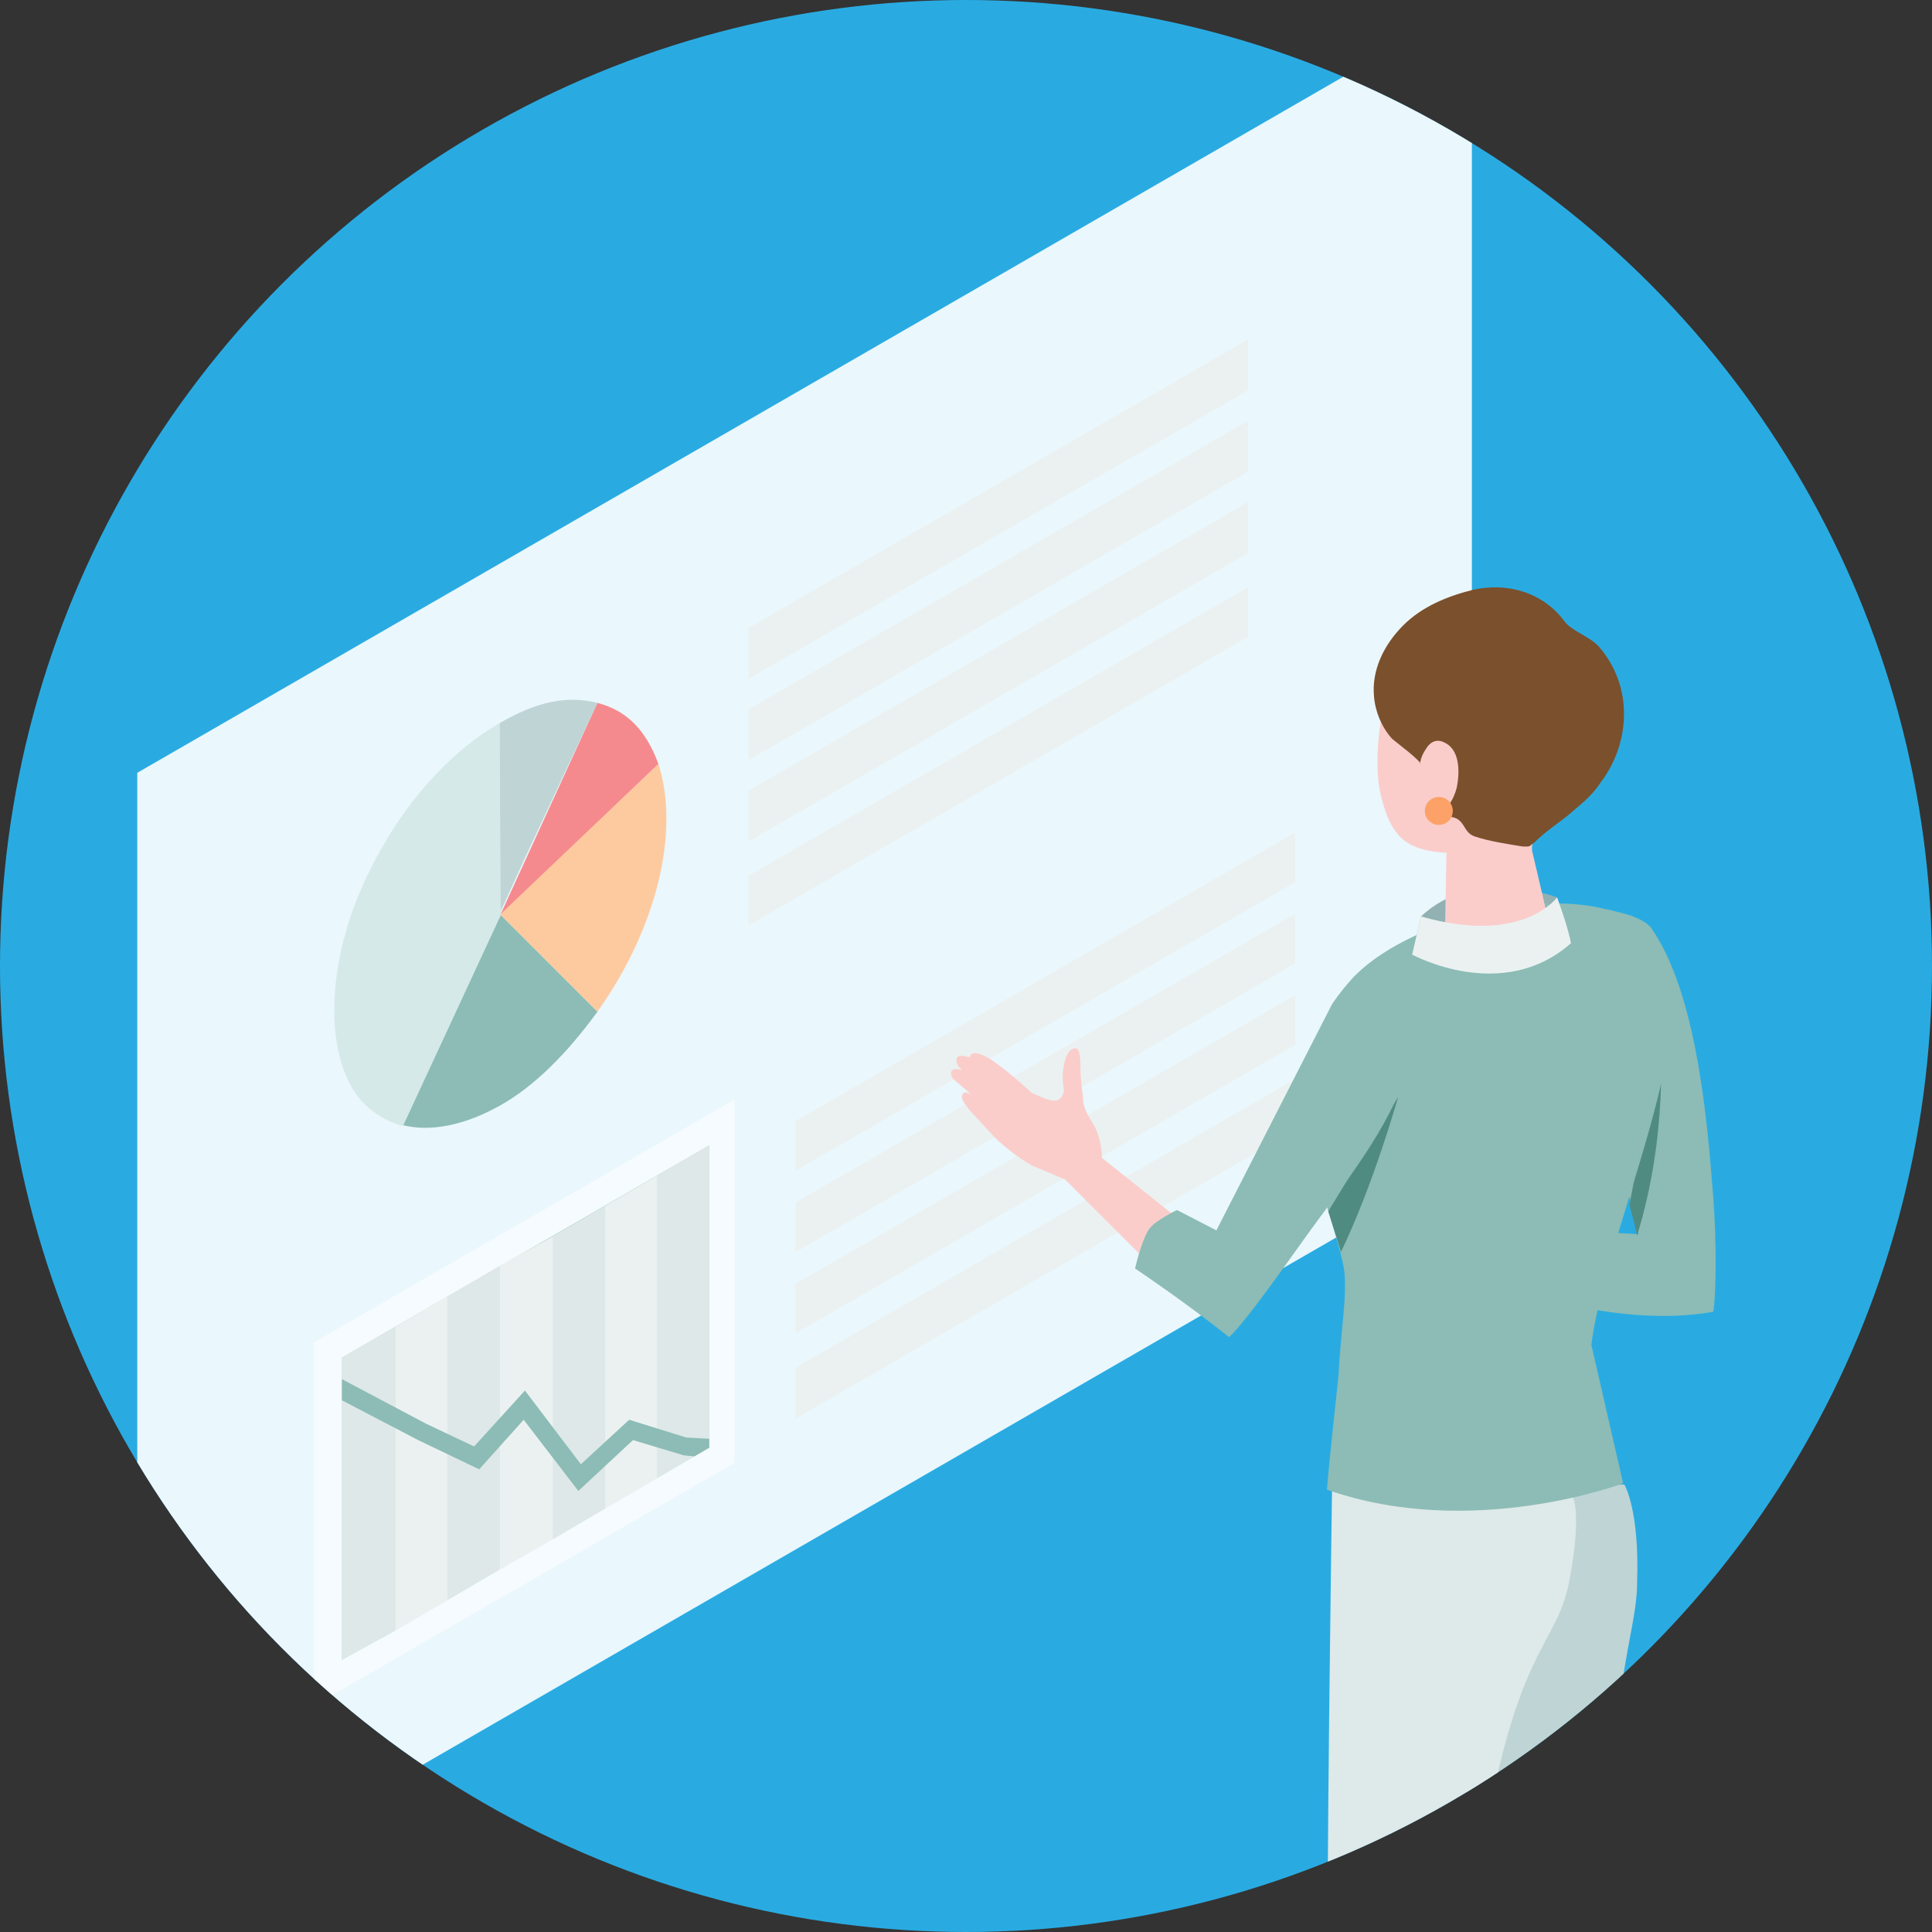 <?xml version="1.0" encoding="utf-8"?>
<!-- Generator: Adobe Illustrator 25.4.1, SVG Export Plug-In . SVG Version: 6.00 Build 0)  -->
<svg version="1.1" id="レイヤー_1" xmlns="http://www.w3.org/2000/svg" xmlns:xlink="http://www.w3.org/1999/xlink" x="0px"
	 y="0px" viewBox="0 0 152 152" style="enable-background:new 0 0 152 152;" xml:space="preserve">
<rect x="0" y="0" width="152" height="152" fill="#333333" stroke="none"/>
<style type="text/css">
	.st0{fill:#29ABE2;}
	.st1{clip-path:url(#SVGID_00000141422505641382269350000009658450715615710604_);}
	.st2{opacity:0.9;fill:#FFFFFF;}
	.st3{opacity:0.5;fill:#FFFFFF;}
	.st4{fill:#CAE0DD;}
	.st5{fill:#DEE8E8;}
	.st6{fill:#EBF1F1;}
	.st7{clip-path:url(#SVGID_00000024703538384114183720000000599418915789108646_);}
	.st8{fill:#8CBCB5;}
	.st9{fill:#FDCA9F;}
	.st10{fill:#F58A8E;}
	.st11{fill:#BFD4D5;}
	.st12{fill:#D5E9E9;}
	.st13{fill:#F1CAC4;}
	.st14{fill:#2A424B;}
	.st15{fill:#508B82;}
	.st16{fill:#DEE9E9;}
	.st17{fill:#91B1B3;}
	.st18{fill:#FACDCB;}
	.st19{fill:#7B502C;}
	.st20{fill:#FCA167;}
</style>
<g id="レイヤー_2_00000145047256280164522440000015197809470970132645_">
	<g id="レイヤー_2-2">
		<circle class="st0" cx="76" cy="76" r="76"/>
	</g>
</g>
<g>
	<defs>
		<circle id="SVGID_1_" cx="76" cy="76" r="76"/>
	</defs>
	<clipPath id="SVGID_00000164490848458396706160000012849309636761419434_">
		<use xlink:href="#SVGID_1_"  style="overflow:visible;"/>
	</clipPath>
	<g style="clip-path:url(#SVGID_00000164490848458396706160000012849309636761419434_);">
		<g>
			<polygon class="st2" points="10.8,60.8 115.8,0.2 115.8,91.2 10.8,151.8 			"/>
			<g>
				<polygon class="st3" points="24.7,105.6 57.8,86.5 57.8,115.1 24.7,134.2 				"/>
				<g>
					<polygon class="st4" points="26.9,106.8 55.8,90.1 55.8,113.9 26.9,130.6 					"/>
					<polygon class="st5" points="51.7,92.5 55.8,90.1 55.8,113.9 51.7,116.3 					"/>
					<polygon class="st6" points="47.6,94.9 51.7,92.5 51.7,116.3 47.6,118.7 					"/>
					<polygon class="st5" points="43.5,97.3 47.6,94.9 47.6,118.7 43.5,121.1 					"/>
					<polygon class="st6" points="39.3,99.6 43.5,97.3 43.5,121.1 39.3,123.5 					"/>
					<polygon class="st5" points="35.2,102 39.3,99.6 39.3,123.5 35.2,125.9 					"/>
					<polygon class="st6" points="31.1,104.4 35.2,102 35.2,125.9 31.1,128.3 					"/>
					<polygon class="st5" points="26.9,106.8 31.1,104.4 31.1,128.3 26.9,130.6 					"/>
					<g>
						<defs>
							<polygon id="SVGID_12_" points="26.9,106.8 55.8,90.1 55.8,113.9 26.9,130.6 							"/>
						</defs>
						<clipPath id="SVGID_00000064328918060306767560000011455769850704718739_">
							<use xlink:href="#SVGID_12_"  style="overflow:visible;"/>
						</clipPath>
						<g style="clip-path:url(#SVGID_00000064328918060306767560000011455769850704718739_);">
							<polygon class="st8" points="45.5,117.3 41.2,111.7 37.7,115.6 32.9,113.3 26,109.7 26.7,108.4 33.5,112 37.3,113.8 
								41.3,109.4 45.7,115.2 49.5,111.7 54,113.1 55.9,113.2 55.8,114.7 53.8,114.5 49.8,113.3 							"/>
						</g>
					</g>
				</g>
			</g>
			<g>
				<path class="st9" d="M51.8,60.1L39.3,71.9l7.7,7.7C51.7,73,53.5,65.4,51.8,60.1z"/>
				<path class="st8" d="M39.3,71.9l-4.4,9.5l-3.3,7.1c2.3,0.6,5,0,7.7-1.5c2.7-1.5,5.3-4.1,7.7-7.4L39.3,71.9z"/>
				<path class="st10" d="M47,55.3l-7.6,16.6l12.4-11.8C50.8,57.4,49.3,55.9,47,55.3z"/>
				<path class="st11" d="M39.3,56.9l0,15l2-4.4L47,55.3C44.6,54.7,42.2,55.2,39.3,56.9z"/>
				<path class="st12" d="M39.3,56.9c-3.5,2-6.8,5.5-9.2,9.7c-2.5,4.3-3.8,8.8-3.8,12.9c0,2.5,0.5,4.5,1.4,6.1c0.9,1.5,2.3,2.5,4,3
					l7.7-16.6L39.3,56.9z"/>
			</g>
			<polygon class="st6" points="58.9,49.4 98.2,26.7 98.2,30.7 58.9,53.4 			"/>
			<polygon class="st6" points="58.9,55.8 98.2,33.1 98.2,37.1 58.9,59.8 			"/>
			<polygon class="st6" points="58.9,62.2 98.2,39.5 98.2,43.5 58.9,66.2 			"/>
			<polygon class="st6" points="58.9,68.9 98.2,46.2 98.2,50.1 58.9,72.8 			"/>
			<polygon class="st6" points="62.6,88.2 101.9,65.5 101.9,69.4 62.6,92.1 			"/>
			<polygon class="st6" points="62.6,94.6 101.9,71.9 101.9,75.8 62.6,98.5 			"/>
			<polygon class="st6" points="62.6,101 101.9,78.3 101.9,82.2 62.6,104.9 			"/>
			<polygon class="st6" points="62.6,107.6 101.9,84.9 101.9,88.9 62.6,111.6 			"/>
		</g>
		<g>
			<path class="st13" d="M123.9,191.4c1.6,1.6,1.9,3.7,1.9,3.7s0.4,1.8-3.1,2.6c-0.8,0.2-1.6,0.3-2.4,0.2c-0.6-0.1-1-0.3-1.7-0.2
				c-1,0.2-1.9,0.6-2.9,0.8c-0.9,0.2-1.9,0.3-2.8,0.1c-0.3,0-0.5-0.1-0.8-0.2c-0.8-0.3-2.7-0.9-2.9-1.9c-0.1-0.4,0.2-0.9,0.6-1.1
				c0.4-0.3,0.8-0.4,1.2-0.4c2.8-0.6,5.9-1,8-3.2c0.4-0.5,1.2-0.8,2-1C122.3,190.6,123.4,190.9,123.9,191.4z"/>
			<path class="st14" d="M123.6,196.4c-0.9,0.3-1.7,0.4-2.6,0.5c-0.9,0.1-1.8,0.5-2.6,0.7c-1.9,0.4-3.9,0.5-5.7-0.2
				c-0.6-0.2-1.2-0.5-1.4-1.1c-0.3-0.8,0.4-1.2,1-1.5c-1,0-2.1,0.4-2.9,1c-0.6,0.5-1.1,1.4-0.7,2.2c0.3,0.7,1.1,1,1.8,1.2
				c1.8,0.5,3.7,0.6,5.5,0.3c1-0.2,2-0.6,3-0.9c0.5-0.1,1-0.1,1.5-0.2c0.3,0,0.9-0.2,1.1-0.1c0.1,0,0.2,0.1,0.2,0.2
				c0.1,0.1,0.3,0.1,0.4,0.1c1.4,0,2.7-0.4,3.8-1.2c0.2-0.6,0.2-1.3,0-1.9c-0.1-0.5-0.5-0.9-0.6-1.4
				C125.6,195.3,124.7,196,123.6,196.4z"/>
			<path class="st13" d="M109.8,200.5c1.8,1.6,2.2,3.9,2.2,3.9s0.5,2-3.3,2.9c-0.8,0.2-1.7,0.4-2.6,0.3c-0.7-0.1-1.1-0.3-1.8-0.1
				c-1,0.3-2,0.7-3,1c-1,0.2-2,0.3-3,0.2c-0.3,0-0.6-0.1-0.9-0.2c-3-0.9-3.7-1.6-3.5-2.9c0.2-1.2,1.8-1.8,2.8-1.9
				c2-0.2,3.7-0.5,5.6-1.2c0.3-0.1,0.6-0.4,0.9-0.5c0.5-0.2,1-0.5,1.4-0.9c0.4-0.5,1.2-0.9,2.2-1.1
				C108,199.7,109.2,199.9,109.8,200.5z"/>
			<path class="st14" d="M109.6,206.3c-1,0.3-1.9,0.3-2.9,0.4c-1,0.1-1.9,0.4-2.9,0.6c-2.1,0.3-4.2,0.3-6.1-0.5
				c-0.6-0.3-1.2-0.7-1.4-1.3c-0.3-0.9,0.5-1.3,1.1-1.6c-1,0-2.3,0.3-3.1,0.9c-0.7,0.5-1.2,1.5-0.9,2.3c0.3,0.7,1.1,1.1,1.8,1.4
				c1.9,0.6,3.9,0.9,5.9,0.7c1.1-0.1,2.2-0.6,3.3-0.8c0.6-0.1,1.1-0.1,1.6-0.1c0.3,0,1-0.1,1.2,0c0.1,0,0.2,0.1,0.3,0.2
				c0.1,0.1,0.3,0.1,0.5,0.1c1.4,0.1,2.9-0.3,4.2-1.1c0.2-0.7,0.3-1.4,0.1-2.1c-0.1-0.5-0.5-1-0.6-1.6
				C111.8,205.2,110.8,205.9,109.6,206.3z"/>
			<path class="st8" d="M114.8,96.3l14.1,0.8l-5.1-21.2c-0.6-2.1-0.1-3.9,2-4.2c1.7-0.2,3.7,0.7,4.1,1.3c3.3,4.7,4.3,13.6,4.8,20.1
				c0.3,3.1,0.4,7.8,0.1,10.1c-8.8,1.6-19.5-3.1-19.5-3.1L114.8,96.3z"/>
			<path class="st15" d="M128.2,94.8l2.4-13c0,0,0.7,7.3-1.8,15.4C128.6,96.3,128.2,94.8,128.2,94.8z"/>
			<path class="st11" d="M116.3,155.6c0.4,3.4,1,32.4,1,37.2c1.9,0.6,6.6,0.3,8.3-0.4c-0.5-7.2,2-28.1,0.4-37.5L116.3,155.6z"/>
			<path class="st11" d="M126,154.9c0.4-22.5,2.8-26.2,2.8-30.4c0.2-5.7-1-7.7-1-7.7l-3.6,0l-10,3.8c0,0,1.7,31.7,2.1,35L126,154.9z
				"/>
			<path class="st16" d="M104.6,155.6c0.2,4.2-0.4,40-0.7,45.8c1.6,0.9,5.7,0.8,7.3,0.1c0.2-8.8,5.1-34.1,4.2-45.9L104.6,155.6z"/>
			<path class="st16" d="M115.3,155.6c2.9-26.7,7.1-25.1,8.2-31.4c1-5.4,0.2-6.5,0.2-6.5l-7.6-4l-11.3,3.3c0,0-0.5,34.4-0.3,38.6
				L115.3,155.6z"/>
			<path class="st17" d="M122.5,70.6c0,0-6.5-2.5-10.7,1.5c-0.3,1.3-0.7,3-0.7,3s6.2,3.7,12.6-0.3C123.4,73.6,122.5,70.6,122.5,70.6
				z"/>
			<path class="st8" d="M105.3,108.3c0.2-3.8,0.6-5.6,0.5-7.8c0-2.4-3.7-10.8-2.5-12.9c1.7-3,2-5.2,2-9.1c2.6-5,14.2-8.7,20.9-7
				c11.9,2,0.5,22.8-1,34.3l2.5,10.9c0,0-11.9,4.5-23.3,0.5C104.5,115.6,105.3,108.3,105.3,108.3z"/>
			<path class="st18" d="M109.5,53.4c0.7-1.7,2.8-3.9,8.3-3.5c5.5,0.4,6.6,4.5,6.3,9.2c-0.2,2.7-1.3,5-3,6.4
				c-0.5,0.4-0.7,1.1-0.5,1.7c0.4,1.7,1.1,4.7,1.1,4.7c0,1-1.8,1.9-4,2.1c-2.2,0.2-4-0.5-4-1.5l0.1-5.4c-3-0.2-4.3-1.1-5.1-4.3
				C107.9,59.9,108.7,55.3,109.5,53.4z"/>
			<path class="st6" d="M122.5,70.6c0,0-2.7,3.8-10.7,1.5l-0.7,3c0,0,7.1,3.9,12.5-0.9C123.3,72.7,122.5,70.6,122.5,70.6z"/>
			<path class="st19" d="M123.3,64.2c-0.9,0.7-1.8,1.3-2.6,2.1c-0.2,0.1-0.3,0.3-0.5,0.3c-0.1,0-0.3,0-0.4,0
				c-1.2-0.2-2.6-0.4-3.8-0.8c-0.8-0.3-0.7-1-1.4-1.4c-0.2-0.1-0.4-0.1-0.6-0.2c-0.6-0.2-0.2-0.6,0-0.9c0.3-0.4,0.5-0.9,0.6-1.3
				c0.3-1.4,0.2-3.1-1-3.6c-0.6-0.3-1.1,0-1.4,0.5c-0.2,0.3-0.3,0.5-0.4,0.8c0,0.1-0.1,0.3-0.1,0.4c0,0,0,0,0,0c0.3-0.1-2-1.8-2.2-2
				c-0.8-0.9-1.3-2.1-1.4-3.3c-0.2-2.1,0.8-4.1,2.3-5.6c1.5-1.5,3.5-2.3,5.5-2.8c2.7-0.6,5.5,0.2,7.2,2.5c0.6,0.8,2.1,1.2,2.8,2.1
				c1,1.2,1.6,2.6,1.8,4.1c0.3,2.3-0.4,4.7-1.8,6.5C125.2,62.7,124.2,63.4,123.3,64.2z"/>
			<path class="st15" d="M104.5,95.3l5.5-9c0,0-1.9,6.8-4.5,12.2C105.3,97.8,104.5,95.3,104.5,95.3z"/>
			<path class="st18" d="M92.1,101.1l-8.3-8.3l-2.6-1.1c-1.1-0.6-2.5-1.7-3.3-2.6c-0.9-1-1.6-1.7-1.8-2c-0.3-0.4-0.6-0.8-0.3-1.1
				c0.2-0.2,0.7,0.2,0.7,0.2s-1.2-1.1-1.4-1.2c-0.2-0.2-0.4-0.5-0.2-0.8c0.2-0.2,0.8,0,0.8,0c-0.5-0.4-0.5-0.8-0.4-1
				c0.2-0.3,1,0,1,0s0-0.7,1.2-0.1c1.1,0.5,3.7,2.9,3.7,2.9c0.7,0.3,1.3,0.6,1.8,0.6c0.3,0,0.6-0.3,0.7-0.7c0-0.2-0.1-0.9-0.1-1.1
				c0-0.6,0.2-2.5,1.1-2.3c0,0,0.1,0,0.1,0.1c0,0,0.1,0.1,0.1,0.2c0.1,0.4,0.1,0.8,0.1,1.1c0,0.8,0.1,1.6,0.2,2.4c0,0,0,0,0,0.1
				c0,0.6,0.3,1.2,0.6,1.7c0.9,1.2,0.9,3,0.9,3l6.4,5.1L92.1,101.1z"/>
			<path class="st8" d="M92.6,95.2l3.1,1.6l9.1-17.8c2.8-4.1,3.2-2.1,4.9-0.9c1.4,0.9,1.9,1.9,1.8,2.7c-0.7,5.5-3.8,9.8-7.6,14.9
				c-1.8,2.4-5.6,8-7.2,9.5c-3.5-2.8-7.4-5.4-7.4-5.4s0.5-2.2,1.1-3.1C90.9,96,92.6,95.2,92.6,95.2z"/>
			<circle class="st20" cx="113.2" cy="63.8" r="1.1"/>
		</g>
	</g>
</g>
</svg>
